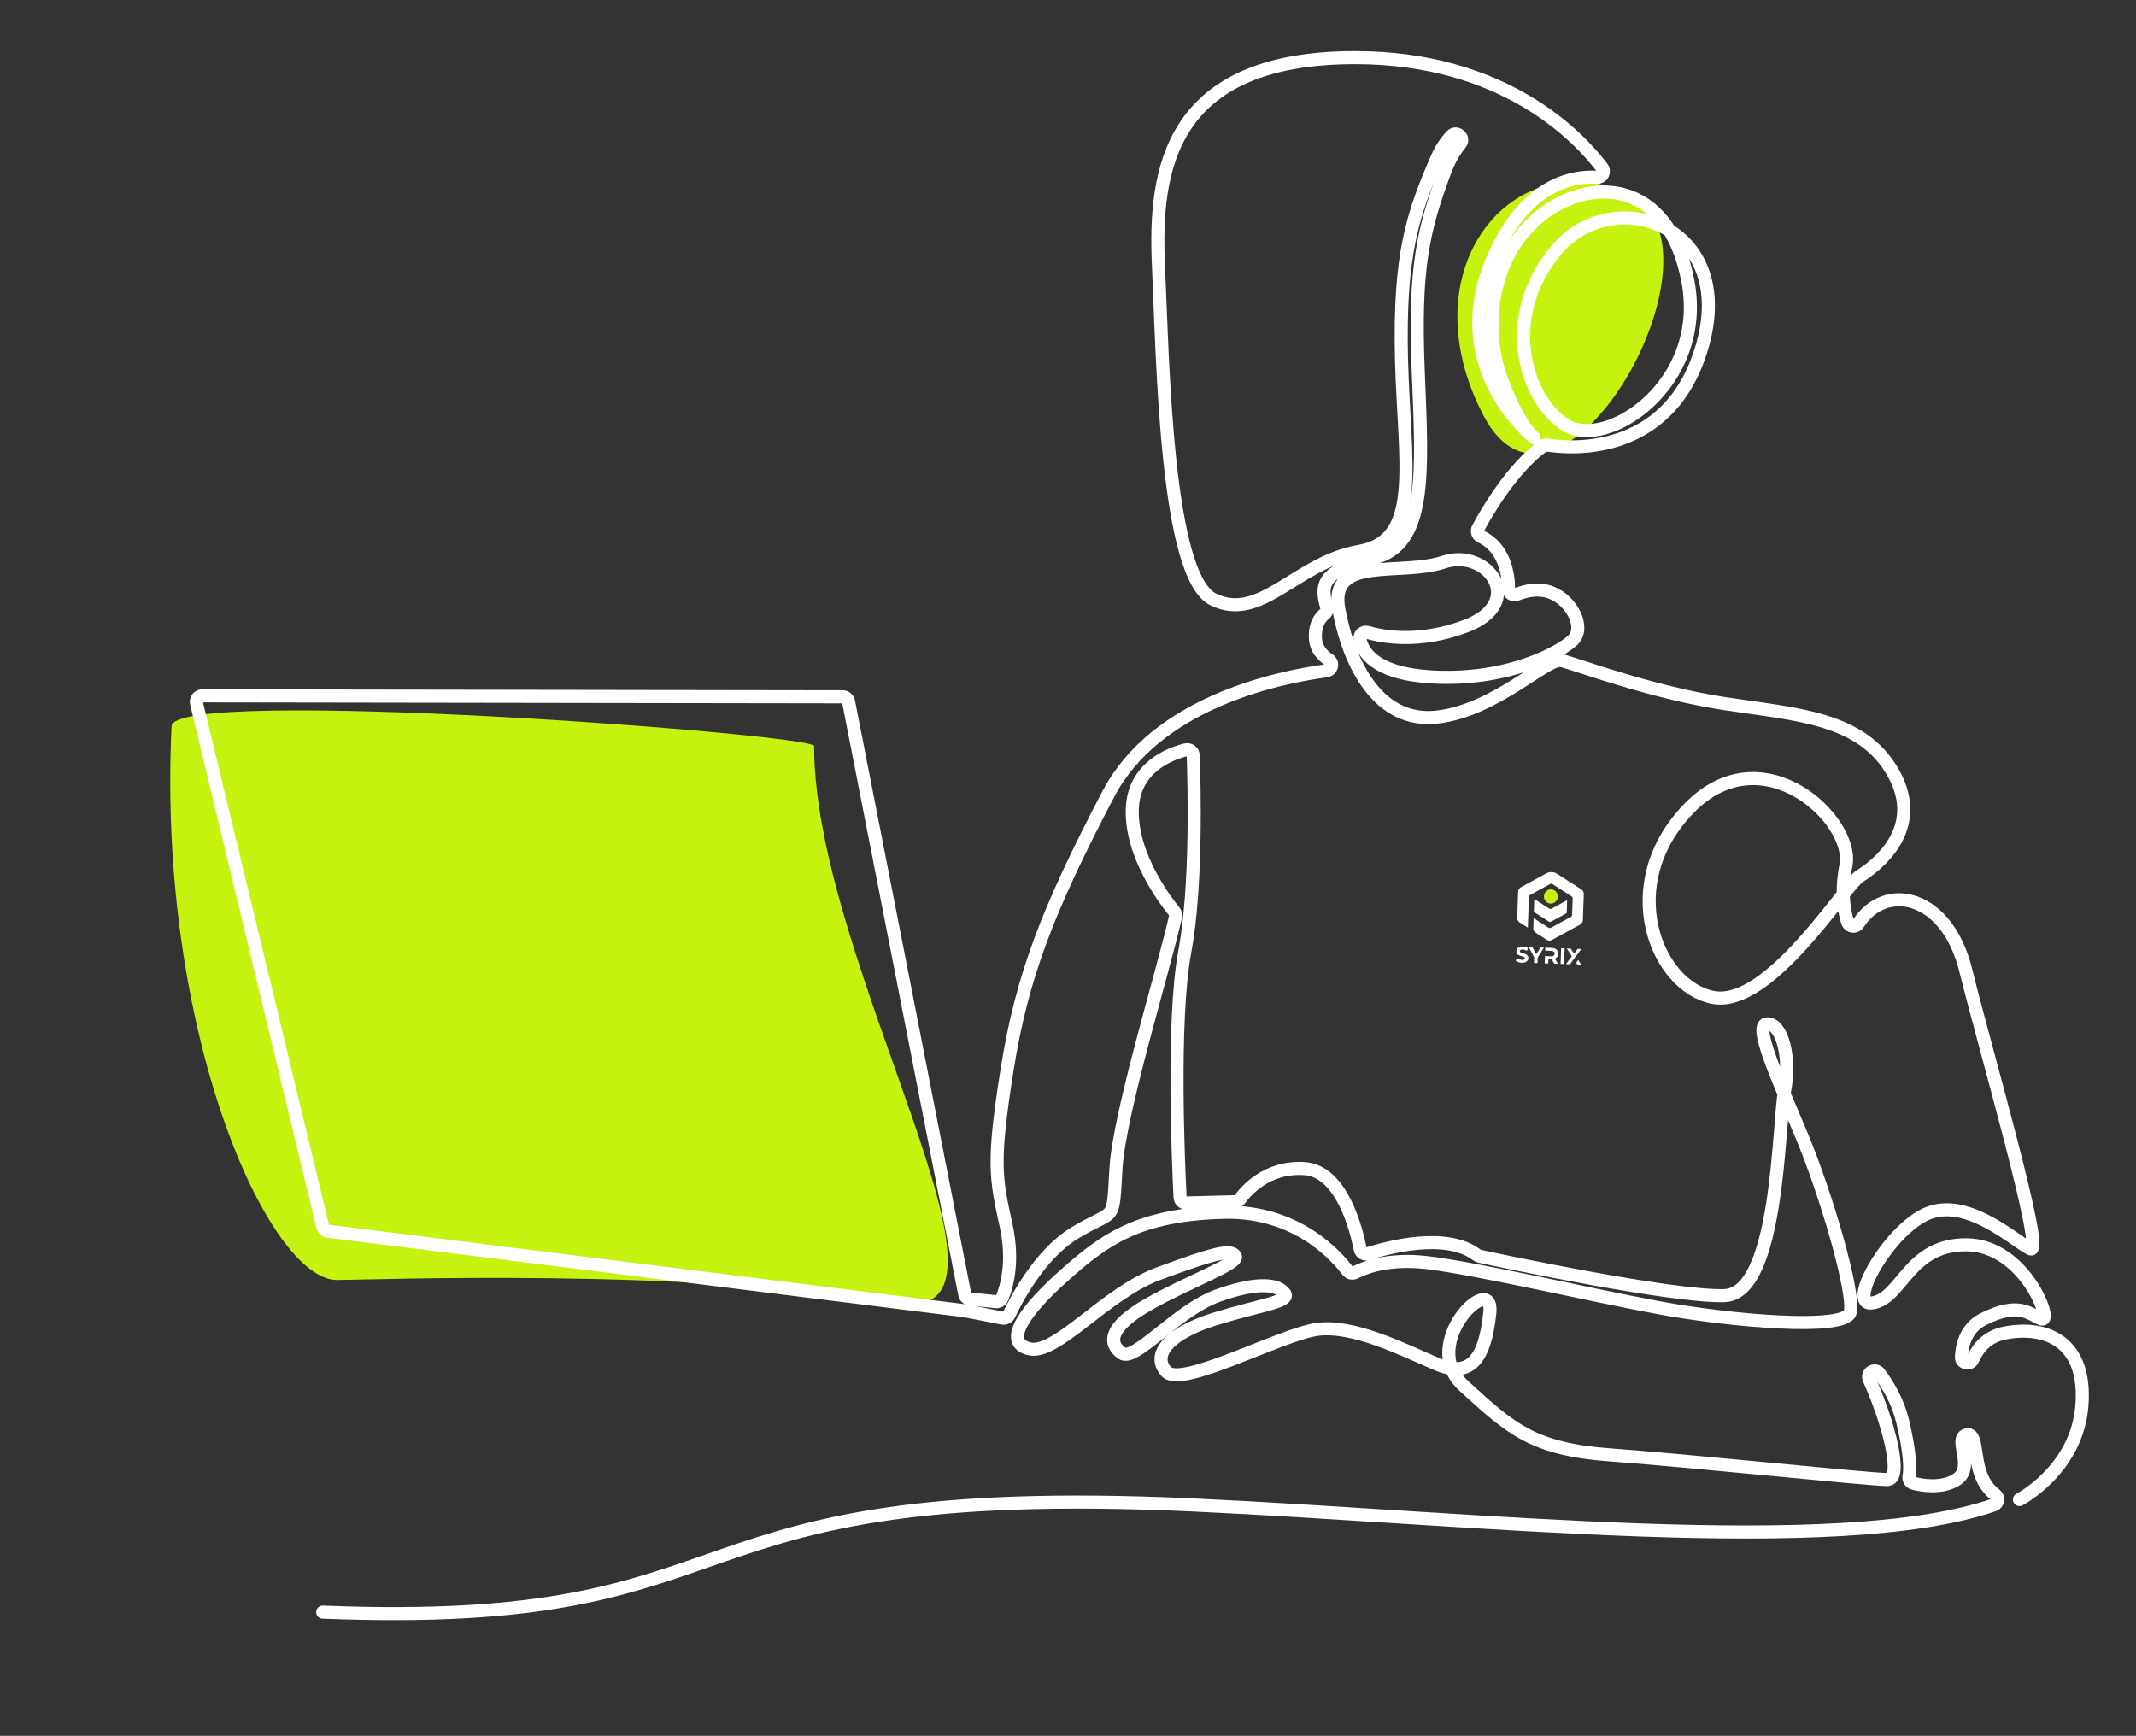 <svg xmlns="http://www.w3.org/2000/svg" width="817" height="664" viewBox="0 0 817 664" fill="none"><rect x="0" y="0" width="817" height="664" fill="#333333" stroke="none"/><path d="M128.897 489.627C102.786 489.627 60.005 395.342 65.622 277.785C66.36 262.331 311.388 280.821 311.388 285.38C311.388 369.514 400.073 507.497 343.817 498.364C260.902 484.902 141.199 489.627 128.897 489.627Z" fill="#C5F20F"></path><path d="M622.159 73.73C578.582 54.531 538.121 102.784 567.39 158.904C596.659 215.024 665.736 92.928 622.159 73.73Z" fill="#C5F20F"></path><path d="M772.434 573.613C772.434 573.613 794.317 562.197 796.296 537.81C798.276 513.414 782.907 506.864 766.964 509.876C760.239 511.148 756.575 515.454 754.582 519.999C753.57 522.304 750.097 521.522 750.23 519.009C750.521 513.454 752.514 507.642 758.679 504.555C772.748 497.506 776.495 503.044 780.927 504.555C785.355 506.07 774.52 476.436 752.324 476.162C730.129 475.888 727.627 496.349 716.426 498.354C705.277 500.359 723.301 468.787 738.462 463.726C753.623 458.664 770.923 475.031 776.654 477.717C782.439 480.397 759.567 402.21 751.856 371.062C744.68 342.077 721.171 337.131 710.765 353.308C709.731 354.911 707.283 354.549 706.704 352.734C705.33 348.406 704.057 341.057 706.059 330.961C709.444 313.861 674.226 280.142 646.038 309.206C617.802 338.266 633.48 377.218 655.105 381.515C676.727 385.808 705.383 338.849 711.375 335.117C717.367 331.385 736.279 317.399 724.243 295.798C712.206 274.198 686.784 273.332 659.065 269.053C631.345 264.773 602.795 254.015 597.272 252.677C591.748 251.343 572.106 271.773 549.65 274.299C527.193 276.821 515.939 254.028 512.085 233.073C508.281 212.117 535.426 220.588 552.257 215.01C569.137 209.436 584.249 230.63 560.591 239.529C542.818 246.216 528.903 243.615 523.079 241.905C521.453 241.428 519.876 242.824 520.194 244.489C521.113 249.312 525.775 257.42 546.42 258.855C576.167 260.922 596.852 249.444 601.593 244.864C606.388 240.28 601.54 229.995 593.467 226.731C588.522 224.735 583.397 226.037 580.171 227.345C578.682 227.95 577.042 226.89 577.029 225.282C576.976 219.753 575.553 209.556 566.358 205.197C565.195 204.645 564.74 203.223 565.35 202.088C568.58 196.068 578.2 179.41 590.122 170.612C590.608 170.25 591.227 170.113 591.828 170.215C598.368 171.319 638.133 176.137 650.934 132.932C664.898 85.805 616.913 69.981 595.394 95.499C573.825 121.012 583.202 152.545 598.73 162.544C614.258 172.547 653.228 147.077 645.57 107.361C637.965 67.645 607.17 67.486 588.416 83.177C569.658 98.873 567.365 126.144 574.192 144.799C581.068 163.462 586.799 167.45 586.799 167.45C586.799 167.45 553.609 141.623 570.334 100.573C582.738 70.034 601.885 67.234 610.877 67.804C612.817 67.928 613.997 65.719 612.826 64.169C604.028 52.528 575.447 21.953 518.077 22.042C447.27 22.157 441.384 64.973 443.103 101.607C444.769 138.236 445.966 220.57 464.15 229.354C482.333 238.143 495.775 215.085 519.951 210.894C544.126 206.698 537.039 177.047 536.049 137.101C535.112 97.164 540.423 81.711 549.646 60.477C551.192 56.94 553.088 54.149 555.173 51.954C557.18 49.843 560.388 52.749 558.541 54.996C556.331 57.682 554.321 61.069 552.721 65.348C544.334 87.788 540.843 102.433 542.456 141.893C544.073 181.348 545.792 208.156 525.629 213.416C506.495 218.41 504.675 222.685 507.477 232.379C507.728 233.254 507.437 234.208 506.716 234.769C505.148 235.996 502.704 238.867 503.173 244.621C503.46 248.163 505.771 250.694 508.343 252.43C510.079 253.604 509.474 256.289 507.392 256.568C488.33 259.147 442.188 268.88 423.925 303.748C400.638 348.211 390.841 373.645 385.163 409.418C379.485 445.19 380.89 450.706 384.849 468.893C387.943 483.1 384.805 492.922 383.281 496.539C382.892 497.462 381.951 498.019 380.956 497.917L370.996 496.897C370.002 496.795 369.189 496.053 368.999 495.073L324.563 268.377C324.355 267.313 323.423 266.544 322.336 266.544L77.369 266.173C75.897 266.173 74.81 267.547 75.155 268.978L123.448 469.224C123.669 470.143 124.438 470.827 125.375 470.946L369.189 501.41C369.242 501.415 369.291 501.424 369.344 501.437L383.449 504.201C384.469 504.4 385.495 503.883 385.941 502.947C388.482 497.55 397.54 479.925 410.951 471.71C426.895 461.941 425.538 468.897 426.842 447.019C428.123 425.52 444.941 371.684 449.629 350.601C449.78 349.921 449.612 349.21 449.165 348.671C445.909 344.705 432.449 327.181 433.09 309.348C433.704 293.466 447.566 288.317 453.558 286.829C454.963 286.48 456.328 287.5 456.386 288.944C456.779 299.499 457.857 339.096 453.151 364.19C448.273 390.198 450.77 446.202 451.366 458.002C451.428 459.234 452.462 460.188 453.69 460.157L472.453 459.685C473.164 459.667 473.823 459.318 474.238 458.744C476.443 455.675 484.6 445.99 499.05 447.023C513.225 448.039 518.78 470.209 520.273 477.853C520.534 479.187 521.895 479.991 523.19 479.576C530.658 477.182 553.229 471.061 564.961 480.093C565.235 480.305 565.544 480.455 565.88 480.525C572.407 481.93 639.697 496.274 659.568 495.598C680.461 494.896 680.147 429.331 682.599 417.102C684.994 404.869 681.764 391.686 676.033 391.624C670.355 391.562 679.679 411.873 689.007 434.127C698.383 456.381 709.691 495.015 707.659 502.033C705.679 509.051 662.123 505.319 634.819 500.289C607.568 495.263 564.745 485.171 545.62 482.954C531.06 481.272 521.882 484.902 518.303 486.748C517.317 487.256 516.111 486.982 515.448 486.094C511.316 480.57 496.001 463.054 468.251 463.726C435.321 464.516 422.246 474.378 407.399 487.561C392.498 500.743 383.17 513.348 393.643 515.931C404.062 518.515 422.661 494.693 443.293 487.123C463.924 479.558 470.698 477.615 472.47 480.424C474.242 483.233 455.33 489.879 439.488 498.805C423.704 507.726 424.014 513.909 429.016 517.592C434.018 521.266 450.014 501.269 465.798 495.607C481.587 489.945 488.931 491.46 491.326 494.715C493.774 497.966 482.157 499.123 464.649 504.555C447.142 509.996 440.319 518.201 446.099 524.667C451.883 531.128 490.384 510.163 504.034 508.481C517.684 506.798 535.868 515.874 549.416 521.743C563.012 527.608 568.068 518.886 569.839 502.223C571.611 485.556 542.019 513.935 559.941 530.187C577.811 546.439 586.096 554.398 616.211 556.557C646.272 558.721 712.338 565.708 721.768 565.973C728.18 566.154 722.294 543.922 714.945 527.608C713.836 525.139 717.217 523.148 718.834 525.316C722.546 530.284 726.01 536.485 727.756 543.728C730.765 556.336 730.672 562.157 730.186 564.745C729.965 565.933 730.681 567.09 731.847 567.386C735.471 568.305 742.537 569.431 748.02 566.189C755.731 561.623 747.185 550.476 751.98 548.939C756.721 547.398 754.481 559.035 758.908 566.777C760.261 569.144 761.736 570.685 763.133 571.683C764.644 572.761 764.352 575.075 762.598 575.68C703.129 596.216 564.546 580.684 456.386 575.68C247.543 566.017 295.394 623.53 123.448 616.671" stroke="white" stroke-width="5" stroke-linecap="round" stroke-linejoin="round"></path><path d="M597.283 345.492L595.147 346.659L593.488 347.564C593.192 347.726 592.835 347.713 592.551 347.531L590.961 346.51L588.912 345.194L586.864 343.878L586.687 348.843L588.735 350.159L590.784 351.475L592.374 352.496C592.658 352.678 593.015 352.691 593.311 352.53L594.97 351.624L597.107 350.458L599.244 349.291L599.421 344.326L597.284 345.492L597.283 345.492Z" fill="white"></path><path d="M601.536 343.731L601.316 349.917C601.303 350.27 601.108 350.591 600.803 350.758L599.159 351.656L597.022 352.822L594.885 353.989L593.24 354.887C592.935 355.053 592.568 355.04 592.276 354.852L590.7 353.84L588.652 352.524L586.603 351.208L586.467 355.023C586.442 355.735 586.787 356.406 587.375 356.784L588.475 357.49L590.523 358.806L591.61 359.505C592.204 359.887 592.953 359.914 593.573 359.575L594.707 358.955L596.844 357.789L598.981 356.622L601.118 355.455L601.119 355.455L603.255 354.288L603.256 354.288L604.393 353.668C605.011 353.33 605.408 352.68 605.434 351.961L605.79 341.978C605.815 341.266 605.469 340.595 604.882 340.217L601.734 338.195L599.685 336.879L597.637 335.563L595.588 334.247C594.321 333.432 592.726 333.376 591.403 334.098L589.266 335.265L587.129 336.431L584.992 337.598L581.708 339.391C581.095 339.725 580.702 340.37 580.677 341.082L580.321 351.075C580.295 351.787 580.641 352.458 581.229 352.836L582.328 353.542L584.376 354.858L584.377 354.858L584.795 343.135C584.807 342.782 585.003 342.462 585.308 342.294L586.952 341.397L589.089 340.23L591.226 339.063L592.862 338.17C593.172 338 593.547 338.013 593.844 338.205L595.411 339.212L597.46 340.528L599.508 341.844L601.085 342.857C601.377 343.044 601.549 343.378 601.536 343.732L601.536 343.731Z" fill="white"></path><ellipse cx="593.184" cy="342.921" rx="2.656" ry="2.729" transform="rotate(2.042 593.184 342.921)" fill="#C5F20F"></ellipse><g clip-path="url(#clip0_2123_2090)"><path fill-rule="evenodd" clip-rule="evenodd" d="M582.063 368.288C581.6 368.271 581.16 368.192 580.74 368.052C580.321 367.905 579.986 367.725 579.735 367.51L580.226 366.482C580.467 366.674 580.753 366.835 581.085 366.967C581.422 367.093 581.764 367.163 582.111 367.175C582.375 367.184 582.587 367.166 582.749 367.121C582.916 367.069 583.04 366.997 583.12 366.902C583.201 366.808 583.243 366.698 583.248 366.573C583.253 366.413 583.197 366.285 583.08 366.19C582.962 366.088 582.805 366.005 582.609 365.941C582.413 365.871 582.195 365.807 581.955 365.747C581.72 365.681 581.483 365.604 581.244 365.516C581.01 365.427 580.797 365.317 580.603 365.184C580.409 365.051 580.253 364.88 580.134 364.67C580.02 364.46 579.969 364.196 579.98 363.876C579.992 363.534 580.092 363.226 580.278 362.952C580.469 362.674 580.747 362.458 581.111 362.305C581.48 362.147 581.937 362.077 582.482 362.097C582.845 362.11 583.201 362.168 583.55 362.272C583.899 362.37 584.205 362.513 584.469 362.699L584.018 363.737C583.754 363.568 583.489 363.441 583.222 363.357C582.955 363.268 582.692 363.219 582.434 363.209C582.175 363.2 581.962 363.224 581.795 363.281C581.628 363.338 581.506 363.416 581.431 363.516C581.356 363.611 581.316 363.724 581.312 363.855C581.306 364.009 581.362 364.137 581.48 364.238C581.598 364.334 581.754 364.414 581.951 364.478C582.147 364.542 582.362 364.607 582.596 364.672C582.837 364.738 583.074 364.812 583.308 364.895C583.547 364.978 583.764 365.085 583.957 365.218C584.151 365.351 584.305 365.522 584.418 365.732C584.538 365.942 584.592 366.203 584.58 366.517C584.568 366.854 584.467 367.159 584.275 367.432C584.083 367.705 583.803 367.921 583.434 368.079C583.07 368.238 582.613 368.307 582.063 368.288ZM586.823 366.216L586.747 368.352L588.084 368.399L588.16 366.278L590.543 362.487L589.23 362.44L587.589 365.045L586.143 362.33L584.724 362.28L586.823 366.216ZM590.84 368.498L590.94 365.709L592.277 365.756L592.276 365.772L593.366 365.811C593.779 365.825 594.09 365.745 594.3 365.57C594.51 365.389 594.621 365.135 594.633 364.81C594.645 364.479 594.552 364.219 594.355 364.029C594.158 363.839 593.853 363.737 593.44 363.722L592.351 363.683L592.351 363.686L591.013 363.638L591.054 362.505L593.555 362.595C594.072 362.613 594.515 362.717 594.883 362.908C595.251 363.092 595.531 363.351 595.723 363.683C595.915 364.016 596.003 364.408 595.987 364.858C595.971 365.304 595.855 365.685 595.64 366.003C595.425 366.315 595.127 366.551 594.747 366.708C594.743 366.71 594.739 366.712 594.736 366.713L595.958 368.68L594.513 368.629L593.464 366.919C593.443 366.919 593.422 366.918 593.401 366.918L592.237 366.876L592.177 368.545L590.84 368.498ZM597.124 362.722L596.91 368.714L598.247 368.762L598.461 362.769L597.124 362.722ZM601.201 365.812L598.958 368.787L600.493 368.842L604.875 362.998L603.423 362.946L602.053 364.84L600.798 362.853L599.279 362.799L601.201 365.812ZM603.657 367.218L602.832 368.25L603.258 368.94L604.802 368.996L603.657 367.218Z" fill="white"></path></g><defs><clipPath id="clip0_2123_2090"><rect width="25.129" height="6.172" fill="white" transform="translate(579.931 362.006) rotate(2.042)"></rect></clipPath></defs></svg>